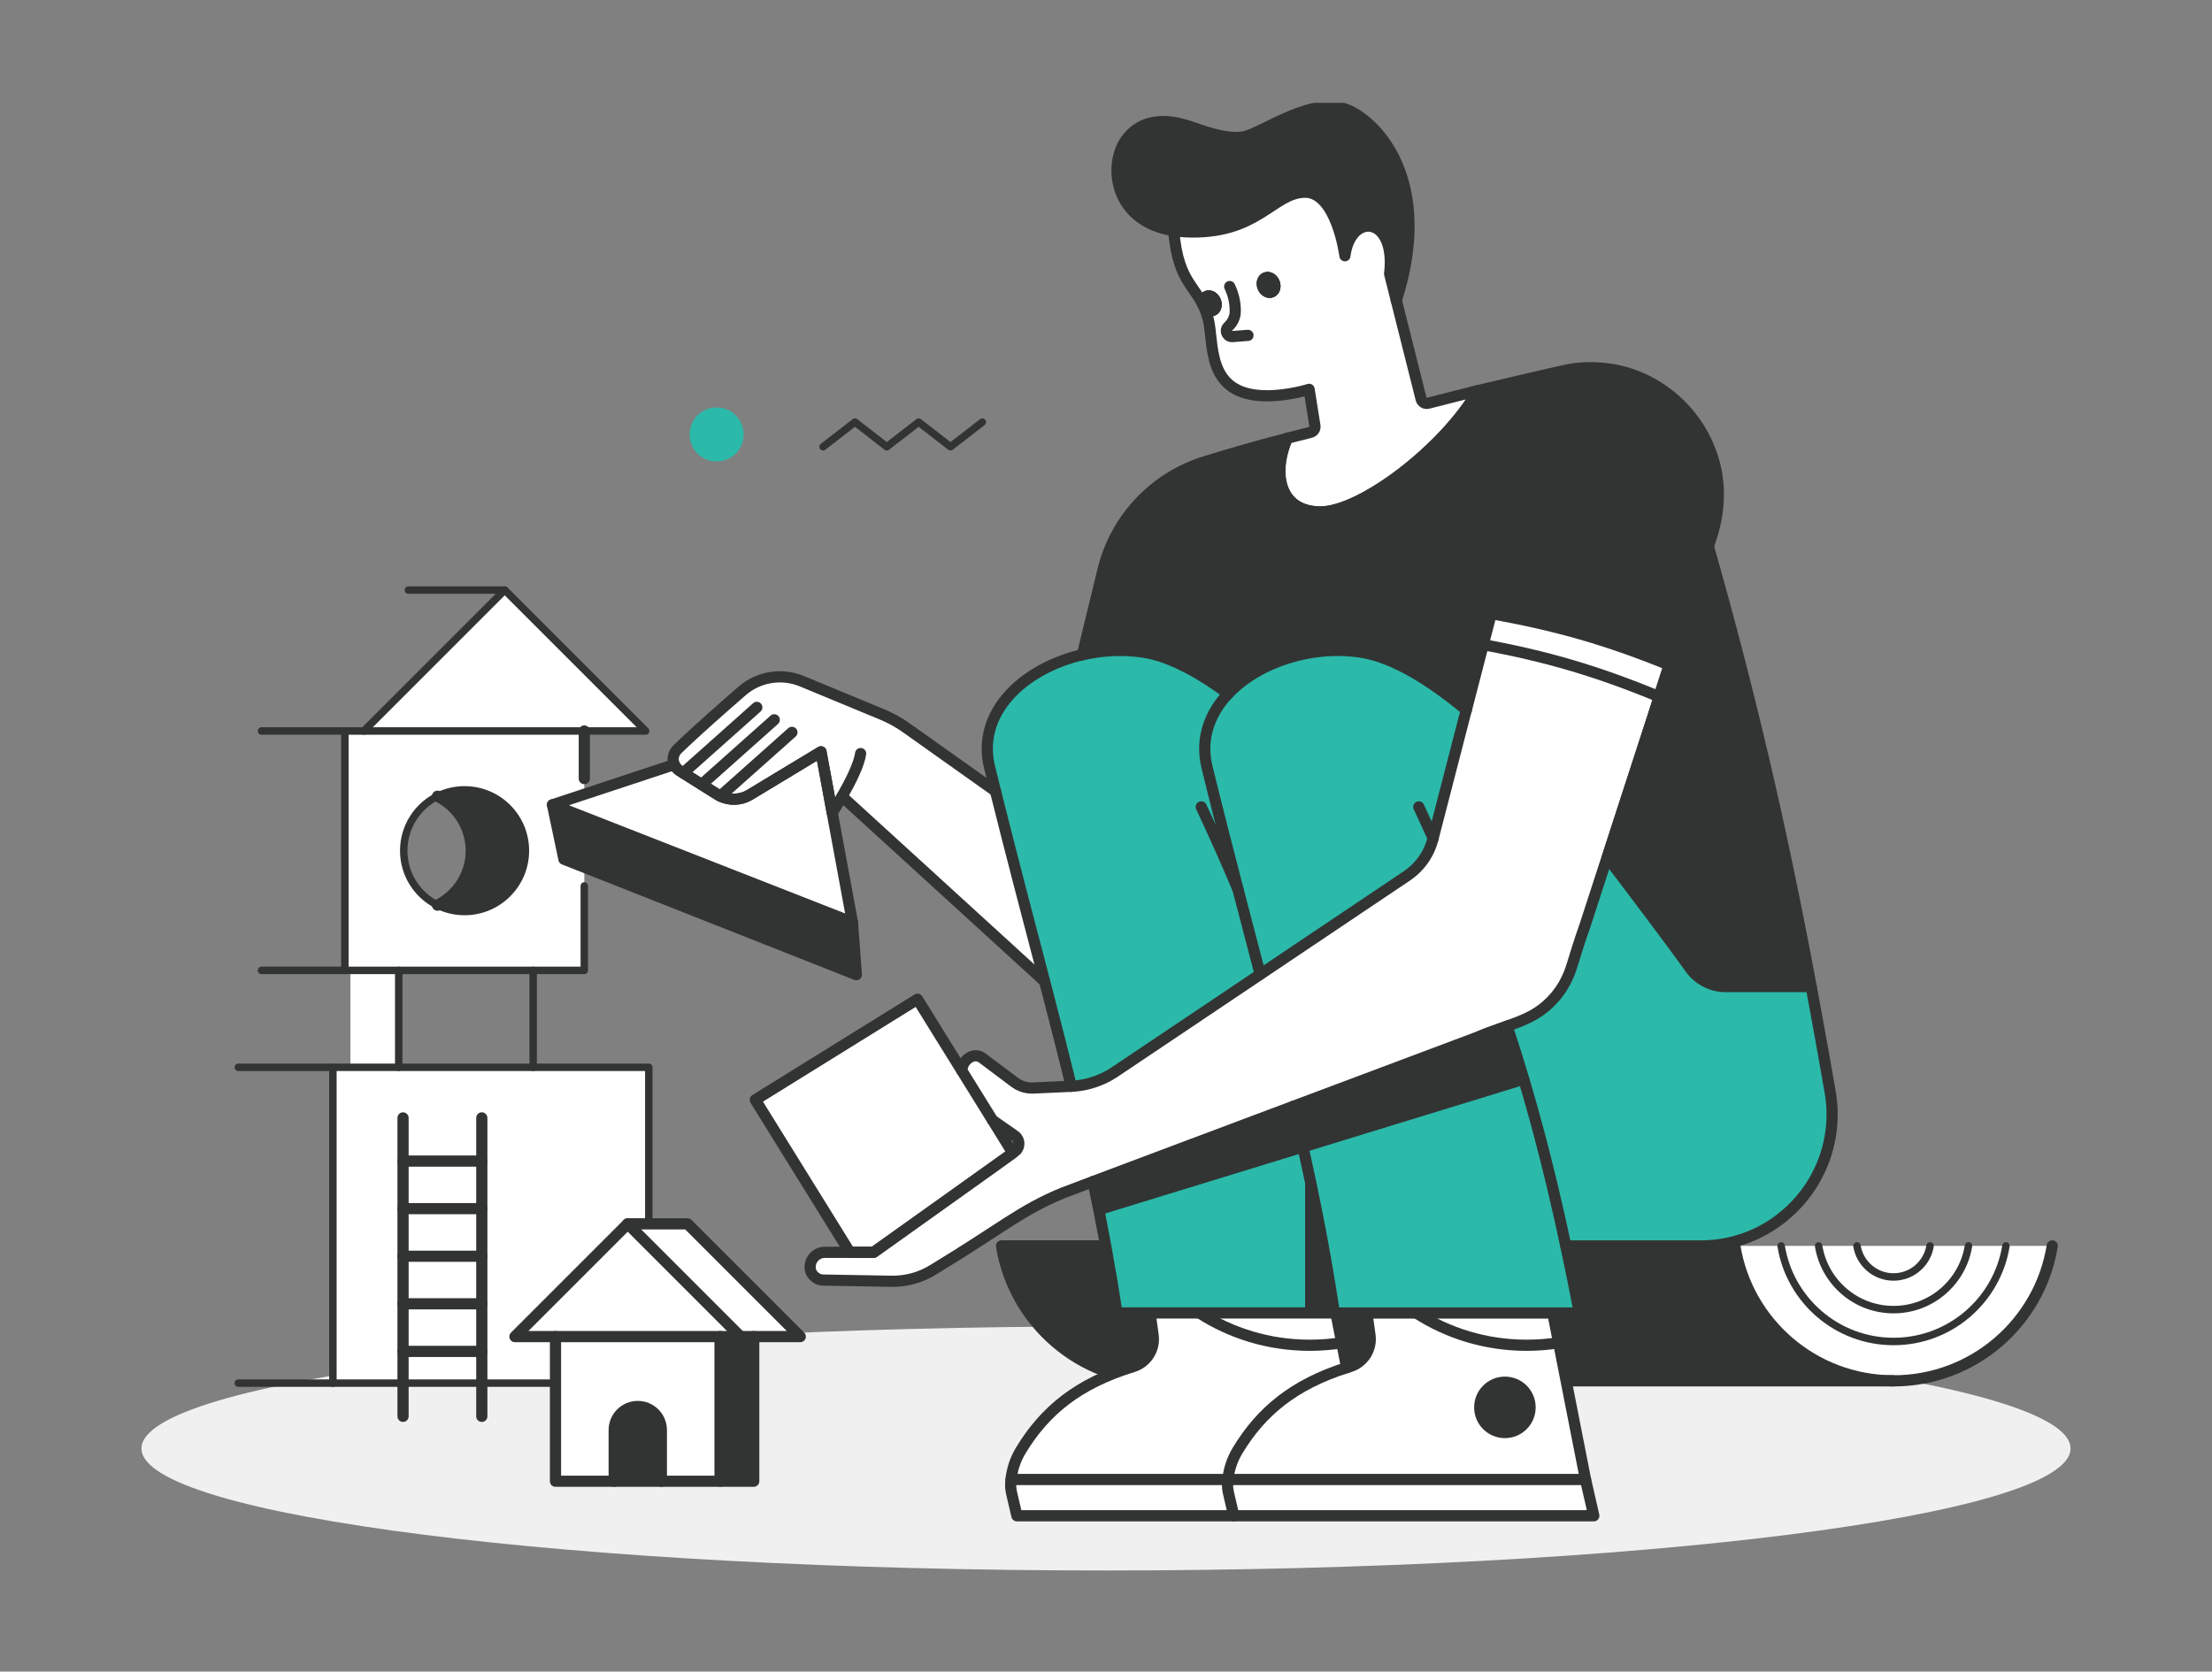 <svg width="516" height="390" viewBox="0 0 516 390" fill="none" xmlns="http://www.w3.org/2000/svg">
<rect x="0" y="0" width="516" height="390" fill="#808080" stroke="none"/>
<g clip-path="url(#clip0_970_11240)">
<path d="M344.691 91.143C340.479 92.222 336.647 93.192 333.133 94.08C332.421 94.257 331.695 93.823 331.512 93.11L325.72 70.083L324.16 63.876C325.781 50.263 315.016 49.497 313.734 59.671C313.734 59.671 311.808 44.654 304.3 44.844C296.791 45.034 293.325 54.855 276.571 54.082C276.347 54.069 276.124 54.055 275.9 54.041C275.839 54.041 275.784 54.035 275.723 54.028C275.601 54.021 275.472 54.007 275.35 53.994C275.242 53.994 275.133 53.98 275.025 53.967C274.645 53.926 274.272 53.879 273.912 53.824L273.797 53.811C274.869 66.874 279.624 66.556 281.767 74.139C283.361 79.762 280.912 92.344 295.563 92.344C300.63 92.344 305.378 90.838 305.378 90.838L306.735 99.357C306.843 100.042 306.409 100.694 305.737 100.863C303.838 101.338 302.027 101.799 300.257 102.26C299.897 103.061 299.592 103.882 299.341 104.702C299.172 104.743 299.05 104.777 298.982 104.797C299.05 104.784 299.165 104.75 299.341 104.702C297.137 111.892 299.165 119.435 308.044 119.435C317.506 119.435 336.81 104.852 344.786 91.116C344.752 91.123 344.712 91.13 344.678 91.143H344.691Z" fill="white"/>
<path d="M258 366.411C382.264 366.411 483 353.666 483 337.943C483 322.221 382.264 309.476 258 309.476C133.736 309.476 33 322.221 33 337.943C33 353.666 133.736 366.411 258 366.411Z" fill="#F0F0F0"/>
<path d="M151.347 249.014V322.702H77.658V249.014H81.742H93.014H124.372H151.347Z" fill="white"/>
<path d="M150.628 170.55H136.303H84.862L117.745 137.667L150.628 170.55Z" fill="white"/>
<path d="M136.303 170.55V226.406H80.446V170.55H136.303ZM122.561 198.481C122.561 190.647 116.212 184.292 108.371 184.292C106.105 184.292 103.955 184.821 102.056 185.77C97.39 188.097 94.181 192.913 94.181 198.481C94.181 204.05 97.39 208.866 102.056 211.186C103.955 212.135 106.105 212.664 108.371 212.664C116.205 212.664 122.561 206.309 122.561 198.475V198.481Z" fill="white"/>
<path d="M108.371 184.292C116.205 184.292 122.561 190.641 122.561 198.482C122.561 206.323 116.212 212.671 108.371 212.671C106.106 212.671 103.955 212.142 102.056 211.193C106.723 208.866 109.931 204.05 109.931 198.488C109.931 192.927 106.723 188.104 102.056 185.777C103.955 184.835 106.106 184.299 108.371 184.299V184.292Z" fill="#323433"/>
<path d="M93.014 226.4V249.014H81.742V226.4H83.715H93.014Z" fill="white"/>
<path d="M136.302 170.55V181.66" stroke="#323433" stroke-width="2.61" stroke-linecap="round" stroke-linejoin="round"/>
<path d="M136.303 206.696V226.4H60.993" stroke="#323433" stroke-width="1.74" stroke-linecap="round" stroke-linejoin="round"/>
<path d="M80.446 170.55V226.4" stroke="#323433" stroke-width="1.74" stroke-linecap="round" stroke-linejoin="round"/>
<path d="M55.587 249.014H77.658H81.742H93.015H124.372H151.347V322.702H77.658H55.587" stroke="#323433" stroke-width="1.74" stroke-linecap="round" stroke-linejoin="round"/>
<path d="M77.658 249.014V322.702" stroke="#323433" stroke-width="1.74" stroke-linecap="round" stroke-linejoin="round"/>
<path d="M102.056 211.186C106.723 208.859 109.931 204.043 109.931 198.482C109.931 192.92 106.723 188.097 102.056 185.771" stroke="#323433" stroke-width="2.61" stroke-linecap="round" stroke-linejoin="round"/>
<path d="M102.056 211.186C103.955 212.135 106.105 212.665 108.371 212.665C116.205 212.665 122.561 206.309 122.561 198.475C122.561 190.641 116.212 184.285 108.371 184.285C106.105 184.285 103.955 184.814 102.056 185.764C97.389 188.09 94.181 192.906 94.181 198.475C94.181 204.044 97.389 208.859 102.056 211.179V211.186Z" stroke="#323433" stroke-width="1.74" stroke-linecap="round" stroke-linejoin="round"/>
<path d="M136.303 170.55H150.628L117.745 137.667L84.862 170.55H136.303Z" stroke="#323433" stroke-width="1.74" stroke-linecap="round" stroke-linejoin="round"/>
<path d="M60.993 170.55H67.816H80.446H84.862" stroke="#323433" stroke-width="1.74" stroke-linecap="round" stroke-linejoin="round"/>
<path d="M117.745 137.667H95.266" stroke="#323433" stroke-width="1.74" stroke-linecap="round" stroke-linejoin="round"/>
<path d="M124.372 226.4V249.014" stroke="#323433" stroke-width="1.74" stroke-linecap="round" stroke-linejoin="round"/>
<path d="M93.015 226.4V249.014" stroke="#323433" stroke-width="1.74" stroke-linecap="round" stroke-linejoin="round"/>
<path d="M160.375 285.532L186.685 311.843H175.826H172.74L146.429 285.532H160.375Z" fill="white"/>
<path d="M175.826 311.843V345.588H167.965V311.843H172.74H175.826Z" fill="#323433"/>
<path d="M172.74 311.843H167.965H129.581H120.119L146.429 285.532L172.74 311.843Z" fill="white"/>
<path d="M167.965 311.843V345.588H154.277V333.65C154.277 330.611 151.815 328.149 148.776 328.149C145.737 328.149 143.275 330.611 143.275 333.65V345.588H129.587V311.843H167.971H167.965Z" fill="white"/>
<path d="M154.277 333.65V345.588H143.269V333.65C143.269 330.611 145.731 328.149 148.769 328.149C151.808 328.149 154.27 330.611 154.27 333.65H154.277Z" fill="#323433"/>
<path d="M129.581 311.843H120.119L146.429 285.532L172.74 311.843H167.965H129.581Z" stroke="#323433" stroke-width="2.61" stroke-linecap="round" stroke-linejoin="round"/>
<path d="M146.429 285.532H160.375L186.685 311.843H175.826H172.74" stroke="#323433" stroke-width="2.61" stroke-linecap="round" stroke-linejoin="round"/>
<path d="M175.826 311.843V345.588H167.965H154.277H143.269H129.581V311.843" stroke="#323433" stroke-width="2.61" stroke-linecap="round" stroke-linejoin="round"/>
<path d="M167.965 311.843V345.588" stroke="#323433" stroke-width="2.61" stroke-linecap="round" stroke-linejoin="round"/>
<path d="M154.277 345.588V333.65C154.277 330.611 151.815 328.149 148.776 328.149C145.737 328.149 143.275 330.611 143.275 333.65V345.588" stroke="#323433" stroke-width="2.61" stroke-linecap="round" stroke-linejoin="round"/>
<path d="M94.018 260.816V330.448" stroke="#323433" stroke-width="2.61" stroke-linecap="round" stroke-linejoin="round"/>
<path d="M112.393 260.816V330.448" stroke="#323433" stroke-width="2.61" stroke-linecap="round" stroke-linejoin="round"/>
<path d="M94.018 270.895H112.393" stroke="#323433" stroke-width="2.61" stroke-linecap="round" stroke-linejoin="round"/>
<path d="M94.018 281.992H112.393" stroke="#323433" stroke-width="2.61" stroke-linecap="round" stroke-linejoin="round"/>
<path d="M94.018 293.095H112.393" stroke="#323433" stroke-width="2.61" stroke-linecap="round" stroke-linejoin="round"/>
<path d="M94.018 304.192H112.393" stroke="#323433" stroke-width="2.61" stroke-linecap="round" stroke-linejoin="round"/>
<path d="M94.018 315.296H112.393" stroke="#323433" stroke-width="2.61" stroke-linecap="round" stroke-linejoin="round"/>
<path d="M478.734 290.674C475.851 308.526 460.373 322.16 441.713 322.16C423.054 322.16 407.568 308.526 404.692 290.674H478.741H478.734Z" fill="white"/>
<path d="M467.935 290.681C465.894 303.324 454.933 312.983 441.713 312.983C428.493 312.983 417.525 303.324 415.49 290.681" stroke="#323433" stroke-width="1.74" stroke-linecap="round" stroke-linejoin="round"/>
<path d="M459.192 290.681C457.836 299.112 450.524 305.549 441.713 305.549C432.902 305.549 425.59 299.112 424.234 290.681" stroke="#323433" stroke-width="1.74" stroke-linecap="round" stroke-linejoin="round"/>
<path d="M450.232 290.681C449.568 294.791 446.007 297.931 441.706 297.931C437.406 297.931 433.845 294.791 433.18 290.681" stroke="#323433" stroke-width="1.74" stroke-linecap="round" stroke-linejoin="round"/>
<path d="M441.706 322.167H270.65C251.991 322.167 236.512 308.54 233.629 290.694V290.681H404.686C407.568 308.533 423.047 322.167 441.706 322.167Z" fill="#323433"/>
<path d="M478.734 290.681C475.851 308.533 460.373 322.167 441.713 322.167C423.054 322.167 407.568 308.533 404.692 290.681" stroke="#323433" stroke-width="2.61" stroke-linecap="round" stroke-linejoin="round"/>
<path d="M441.706 322.167H270.65C251.991 322.167 236.512 308.54 233.629 290.694V290.681H404.686" stroke="#323433" stroke-width="2.61" stroke-linecap="round" stroke-linejoin="round"/>
<path d="M395.759 135.869L382.458 209.836C381.583 208.697 380.674 207.523 379.738 206.323C379.426 205.922 379.114 205.522 378.795 205.122C378.789 205.108 378.775 205.095 378.768 205.088C377.507 203.487 376.204 201.853 374.854 200.198C375.078 199.506 375.302 198.821 375.519 198.149L376.164 196.162L376.855 194.025L376.998 193.584L377.432 192.248L377.791 191.136C377.859 190.919 377.934 190.708 378.002 190.498L378.144 190.057L378.388 189.304L378.578 188.714L378.958 187.554L379.691 185.296L379.806 184.943L380.05 184.204L380.165 183.858L380.403 183.125L380.477 182.888L380.708 182.176L380.762 181.999L381.407 180.019L382.044 178.052L382.648 176.186L382.946 175.257L383.062 174.911L383.36 173.982L383.455 173.684L383.794 172.639L384.066 171.805L384.201 171.391L384.418 170.719L384.839 169.424L384.954 169.058L385.354 167.837L385.558 167.199V167.186L385.571 167.158L385.585 167.118L385.605 167.05L385.626 166.989L385.653 166.908L385.68 166.819L385.727 166.677L385.748 166.616V166.602V166.575L385.761 166.562V166.548L385.775 166.501V166.487V166.473V166.46V166.446L385.795 166.385V166.365L385.809 166.331L385.822 166.29V166.263L385.856 166.182V166.148C385.856 166.148 385.883 166.08 385.904 166.033L385.917 165.999L385.938 165.931L386.019 165.687L386.046 165.612L386.1 165.449L386.128 165.361V165.341L386.141 165.327V165.3L386.155 165.286C386.155 165.286 386.168 165.239 386.182 165.212V165.198L386.195 165.178V165.151L386.209 165.13V165.103L386.229 165.063L386.243 165.035L386.256 165.002L386.284 164.907V164.886L386.311 164.812L386.324 164.771L386.358 164.662V164.642L386.372 164.622L386.44 164.391L386.46 164.337L386.473 164.283L386.501 164.201L386.514 164.167L386.528 164.127V164.099H386.541V164.079L386.555 164.025V163.998H386.568V163.964H386.582L386.596 163.923V163.909V163.869L386.609 163.855V163.828H386.623V163.801L386.636 163.787V163.76L386.657 163.72V163.706C386.657 163.706 386.657 163.692 386.663 163.692V163.679H386.67V163.665L386.684 163.631V163.618V163.604V163.591V163.577V163.564V163.55V163.536V163.523V163.509V163.496V163.482V163.469V163.455V163.441V163.428V163.414V163.401V163.387V163.374V163.353H386.691V163.34V163.306L386.704 163.292V163.279V163.265V163.252L386.731 163.163L386.752 163.102L386.779 163.028L386.806 162.94L386.819 162.899V162.885V162.872L386.84 162.804L386.894 162.628L386.914 162.573L386.948 162.472L387.003 162.302V162.288L387.104 161.983L387.165 161.8V161.766H387.172V161.753C387.172 161.753 387.186 161.719 387.192 161.698L387.233 161.569L387.26 161.495L387.376 161.142L387.443 160.932L387.599 160.45L387.81 159.819V159.799L387.823 159.752L387.891 159.541L387.918 159.453C387.952 159.338 387.993 159.229 388.027 159.114C388.027 159.114 388.027 159.107 388.027 159.1L388.04 159.053L388.061 158.999L388.074 158.958L388.088 158.917C388.088 158.917 388.095 158.89 388.101 158.883L388.203 158.571L388.23 158.497L388.257 158.422L388.366 158.09L388.393 157.995L388.488 157.696L388.624 157.276L388.841 156.604L388.895 156.428L389.159 155.614L389.288 155.227L389.302 155.187L389.465 154.685L389.648 154.129L389.736 153.864L389.75 153.823L389.79 153.708L389.824 153.606V153.586L390.136 152.643L390.211 152.419L390.306 152.128V152.114L390.319 152.067V152.046L390.333 152.012L390.346 151.965L390.496 151.504L390.516 151.449V151.416L390.536 151.382L390.611 151.144L390.692 150.9V150.873L391.106 149.618L391.364 148.818L391.764 147.576L392.469 145.399L394.694 138.562L395.576 135.856L395.759 135.869Z" fill="white"/>
<path d="M403.227 144.511C403.438 145.284 403.641 146.064 403.845 146.837C403.566 145.799 403.288 144.755 403.01 143.71C403.078 143.982 403.153 144.246 403.227 144.517V144.511Z" fill="white"/>
<path d="M418.74 210.86C419.146 212.861 419.547 214.869 419.94 216.89C419.54 214.869 419.14 212.861 418.74 210.86Z" fill="white"/>
<path d="M422.497 230.185C422.395 229.622 422.287 229.065 422.185 228.502C422.294 229.059 422.402 229.622 422.504 230.185H422.497Z" fill="white"/>
<path d="M427.266 262.688C427.259 262.83 427.245 262.98 427.225 263.122C427.198 263.38 427.171 263.631 427.137 263.882C427.069 264.384 426.994 264.886 426.906 265.381C426.642 266.859 426.275 268.304 425.807 269.701C425.733 269.939 425.651 270.169 425.563 270.4C425.394 270.882 425.204 271.356 425.007 271.824C424.912 272.055 424.81 272.279 424.708 272.51C424.62 272.713 424.525 272.916 424.424 273.12C424.227 273.534 424.023 273.941 423.806 274.348C423.752 274.449 423.698 274.558 423.637 274.66C423.433 275.039 423.216 275.413 422.992 275.786C422.884 275.962 422.775 276.145 422.667 276.315C422.606 276.416 422.545 276.511 422.484 276.613C422.389 276.756 422.301 276.898 422.206 277.04C422.09 277.203 421.982 277.366 421.866 277.529C421.731 277.719 421.595 277.915 421.46 278.099C421.365 278.227 421.276 278.35 421.181 278.472C420.958 278.77 420.727 279.069 420.483 279.36C420.388 279.482 420.286 279.598 420.191 279.72C420.164 279.747 420.144 279.781 420.116 279.808C420.008 279.937 419.899 280.059 419.791 280.181C419.214 280.852 418.597 281.49 417.96 282.107C417.871 282.195 417.776 282.284 417.688 282.365C417.512 282.535 417.329 282.697 417.146 282.86C416.868 283.111 416.583 283.362 416.298 283.593C416.128 283.735 415.959 283.878 415.782 284.02C415.62 284.149 415.457 284.278 415.287 284.407C415.192 284.481 415.09 284.556 414.995 284.63C414.521 284.99 414.032 285.329 413.537 285.655C413.402 285.743 413.259 285.838 413.123 285.926C413.083 285.953 413.035 285.98 412.995 286.007C412.879 286.082 412.764 286.15 412.655 286.224C412.303 286.441 411.943 286.652 411.577 286.855C411.448 286.923 411.319 286.998 411.19 287.065C411.163 287.079 411.136 287.099 411.102 287.113C410.953 287.194 410.797 287.276 410.648 287.35C410.315 287.52 409.976 287.689 409.637 287.845C409.467 287.927 409.298 288.001 409.122 288.076C408.952 288.151 408.776 288.225 408.606 288.3C408.26 288.442 407.907 288.585 407.555 288.72C407.378 288.788 407.195 288.849 407.019 288.917C406.843 288.985 406.659 289.046 406.483 289.1C405.968 289.277 405.438 289.433 404.916 289.582C404.855 289.602 404.787 289.623 404.726 289.636C404.584 289.677 404.435 289.718 404.292 289.751C403.919 289.846 403.546 289.935 403.166 290.016C402.976 290.057 402.786 290.097 402.596 290.131C402.407 290.165 402.217 290.206 402.027 290.233C401.674 290.294 401.321 290.348 400.969 290.403C400.928 290.409 400.887 290.416 400.846 290.416C400.663 290.443 400.473 290.464 400.29 290.484C400.094 290.504 399.897 290.525 399.7 290.545C399.307 290.586 398.913 290.613 398.513 290.633C398.35 290.647 398.188 290.647 398.032 290.66C397.95 290.66 397.869 290.667 397.787 290.667C397.631 290.667 397.475 290.681 397.319 290.681C397.116 290.681 396.919 290.681 396.716 290.681H365.298C362.429 277.264 359.349 264.913 355.849 253.043C354.493 248.437 353.082 243.906 351.59 239.409L354.798 238.202C357.932 237.022 360.665 235.082 362.788 232.599C362.958 232.403 363.12 232.199 363.283 231.989C363.412 231.826 363.541 231.663 363.656 231.494C363.751 231.372 363.839 231.25 363.928 231.121C364.056 230.944 364.179 230.761 364.294 230.585C364.633 230.069 364.945 229.533 365.237 228.984C365.406 228.659 365.569 228.326 365.725 227.994C365.874 227.661 366.023 227.316 366.152 226.976C366.22 226.807 366.281 226.63 366.349 226.454C366.41 226.278 366.471 226.101 366.532 225.925L369.815 215.812L371.809 209.68L374.889 200.198C376.232 201.86 377.541 203.494 378.802 205.095C378.809 205.109 378.823 205.122 378.829 205.129C379.148 205.529 379.46 205.929 379.772 206.329C380.708 207.523 381.617 208.697 382.492 209.843C382.811 210.257 383.123 210.67 383.435 211.077C383.747 211.484 384.052 211.885 384.351 212.285C384.391 212.339 384.432 212.387 384.466 212.441C384.683 212.732 384.907 213.017 385.117 213.302C385.334 213.587 385.544 213.872 385.755 214.15C385.965 214.435 386.175 214.706 386.379 214.984C386.854 215.622 387.315 216.239 387.762 216.843C387.993 217.155 388.224 217.474 388.447 217.779C388.915 218.423 389.377 219.047 389.818 219.644C389.994 219.888 390.164 220.126 390.333 220.356C390.76 220.94 391.167 221.509 391.561 222.052C391.798 222.378 392.022 222.696 392.246 223.008C392.619 223.537 392.978 224.039 393.318 224.514C393.507 224.786 393.697 225.05 393.874 225.301C393.914 225.355 393.955 225.41 393.989 225.464C394.07 225.579 394.152 225.701 394.233 225.81C394.593 226.325 394.993 226.793 395.434 227.227C395.508 227.295 395.583 227.37 395.658 227.444C397.536 229.181 400.019 230.178 402.63 230.178H422.518C422.891 232.165 423.264 234.166 423.63 236.187C424.186 239.213 424.742 242.265 425.292 245.351C425.475 246.382 425.658 247.413 425.841 248.451C426.024 249.489 426.207 250.533 426.391 251.578C426.574 252.622 426.757 253.674 426.94 254.725C427.055 255.396 427.15 256.068 427.218 256.733C427.266 257.18 427.306 257.621 427.333 258.062C427.435 259.629 427.415 261.169 427.279 262.688H427.266Z" fill="#2BB9AA"/>
<path d="M386.894 163.157C386.867 163.245 386.84 163.326 386.813 163.401C386.813 163.387 386.826 163.367 386.826 163.353C386.365 164.785 386.358 164.791 386.826 163.347C386.847 163.286 386.867 163.225 386.887 163.157H386.894Z" fill="#323433"/>
<path d="M386.969 162.933L386.86 163.272C386.908 163.136 386.962 162.96 387.03 162.736L386.969 162.933Z" fill="#323433"/>
<path d="M385.911 166.182C385.89 166.249 385.87 166.311 385.85 166.378C385.7 166.826 385.741 166.717 385.911 166.182Z" fill="#323433"/>
<path d="M386.758 163.57L386.772 163.523V163.543L386.758 163.57Z" fill="#323433"/>
<path d="M390.496 152.08L390.482 152.121C390.482 152.121 390.489 152.094 390.496 152.08Z" fill="#323433"/>
<path d="M386.772 163.523C386.799 163.441 386.826 163.36 386.853 163.265L386.772 163.523Z" fill="#323433"/>
<path d="M386.745 163.625L386.731 163.659L386.813 163.401C386.799 163.442 386.786 163.482 386.772 163.523L386.738 163.625H386.745Z" fill="#323433"/>
<path d="M389.485 155.194L389.471 155.234L389.343 155.621L389.078 156.435L389.024 156.604V156.618L388.807 157.276L388.671 157.69L388.576 157.995L388.549 158.09L388.441 158.422L388.413 158.497L388.386 158.571L388.284 158.883L388.271 158.917L388.257 158.958L388.244 158.999L388.223 159.053L388.21 159.101L388.095 159.453L388.067 159.541L388 159.752L387.986 159.792V159.82L387.769 160.45L387.613 160.932L387.545 161.142L387.43 161.495L387.403 161.569L387.362 161.698L387.342 161.766V161.8L387.274 161.983L387.172 162.288V162.302L387.111 162.472L387.077 162.573C377.52 158.626 369.143 155.784 360.36 153.525C359.525 153.308 358.684 153.105 357.836 152.894C355.72 152.386 353.577 151.904 351.372 151.45C350.056 151.178 348.713 150.907 347.35 150.649C346.896 150.561 346.441 150.48 345.98 150.391L347.852 143.161C362.951 145.84 374.888 149.225 389.478 155.18L389.485 155.194Z" fill="white"/>
<path d="M387.084 162.58L387.064 162.634L387.009 162.811L386.989 162.879V162.906L386.969 162.946L386.942 163.035L386.914 163.109L386.894 163.17L386.867 163.258V163.272V163.286V163.299V163.319L386.853 163.34V163.353V163.367V163.387H386.847V163.401V163.414V163.428V163.442V163.455V163.469L386.833 163.489V163.503V163.516V163.53V163.543V163.557V163.57V163.584V163.598V163.611V163.625V163.638L386.819 163.679V163.706L386.806 163.733L386.792 163.781V163.808L386.779 163.821V163.849H386.765V163.882L386.752 163.896V163.923H386.745V163.95H386.738L386.724 163.991V164.025H386.711V164.059L386.684 164.106V164.12H386.677V164.154L386.657 164.194L386.643 164.228L386.616 164.31L386.602 164.35L386.582 164.418L386.514 164.642V164.669L386.501 164.69L386.467 164.798L386.453 164.839L386.426 164.913V164.927L386.399 165.022L386.385 165.056L386.372 165.083L386.358 165.124V165.151L386.345 165.171V165.185H386.338V165.219L386.297 165.307V165.32L386.284 165.348V165.361L386.27 165.381L386.243 165.47L386.189 165.632L386.162 165.707L386.08 165.951L386.06 166.019L386.046 166.053L386.006 166.168V166.202L385.972 166.284V166.304H385.958L385.944 166.345L385.931 166.385V166.406L385.904 166.467V166.48V166.494V166.528H385.897L385.883 166.575V166.589L385.87 166.602V166.623H385.863V166.636L385.843 166.704L385.795 166.847L385.768 166.935L385.741 167.016L385.721 167.077L385.7 167.145L385.687 167.186V167.213L385.673 167.226L385.47 167.864L385.069 169.085L384.954 169.451L384.534 170.747L384.317 171.418L384.181 171.832L383.91 172.666L383.57 173.711L383.476 174.009L383.353 174.396L383.177 174.938L383.062 175.284L382.763 176.214L382.16 178.079L381.522 180.046L380.878 182.027L380.823 182.203L380.593 182.915L380.518 183.152L380.281 183.885L380.165 184.231L379.921 184.97L379.806 185.323L379.073 187.582L378.694 188.742L378.504 189.332L378.26 190.085L378.117 190.525L377.724 191.746L377.547 192.282L377.113 193.618L376.971 194.059L376.279 196.196L375.635 198.183L374.97 200.225L371.89 209.707L369.896 215.839L366.607 225.952C366.552 226.128 366.491 226.305 366.43 226.481C366.369 226.651 366.301 226.827 366.234 227.003C366.098 227.349 365.955 227.689 365.806 228.021C365.65 228.353 365.494 228.686 365.318 229.011C365.23 229.167 365.148 229.33 365.06 229.493C365.06 229.493 365.06 229.5 365.053 229.506C364.999 229.608 364.938 229.71 364.877 229.812C364.85 229.866 364.816 229.913 364.789 229.968C364.775 230.001 364.755 230.029 364.735 230.062L364.538 230.381C364.511 230.422 364.49 230.456 364.463 230.497C364.409 230.585 364.348 230.673 364.294 230.761C364.267 230.802 364.239 230.849 364.205 230.89C364.144 230.978 364.083 231.066 364.022 231.155C363.934 231.283 363.846 231.406 363.751 231.528C363.69 231.616 363.629 231.697 363.568 231.779C363.527 231.833 363.487 231.887 363.439 231.941C363.419 231.968 363.398 231.996 363.378 232.023C363.331 232.084 363.276 232.152 363.229 232.213C363.113 232.355 362.998 232.491 362.883 232.626C362.768 232.769 362.645 232.898 362.523 233.033C362.449 233.122 362.367 233.21 362.279 233.291C362.211 233.366 362.144 233.44 362.076 233.508L362.028 233.556C361.899 233.685 361.77 233.813 361.642 233.942C361.621 233.963 361.608 233.976 361.587 233.997C361.472 234.112 361.357 234.22 361.235 234.329C361.201 234.363 361.167 234.397 361.133 234.424C361.011 234.539 360.882 234.654 360.753 234.763L360.706 234.804C360.59 234.905 360.475 235 360.36 235.089C360.007 235.373 359.647 235.652 359.274 235.916C358.949 236.147 358.61 236.371 358.264 236.581C358.121 236.669 357.979 236.75 357.836 236.839C357.762 236.879 357.68 236.927 357.599 236.974C357.457 237.056 357.314 237.13 357.172 237.205C357.009 237.293 356.846 237.374 356.683 237.456C356.643 237.483 356.595 237.496 356.554 237.517C356.426 237.578 356.303 237.639 356.175 237.7C356.127 237.727 356.08 237.747 356.032 237.768C355.869 237.842 355.707 237.91 355.537 237.985C355.327 238.073 355.117 238.154 354.906 238.236L351.698 239.443L344.434 242.17L340.615 243.601L338.906 244.245L301.885 258.143L255.11 275.704L249.779 277.705C249.243 277.902 248.714 278.112 248.185 278.329C247.9 278.444 247.622 278.56 247.344 278.675C247.188 278.743 247.032 278.811 246.869 278.879C246.632 278.98 246.401 279.082 246.164 279.191C245.859 279.326 245.553 279.462 245.241 279.604C244.916 279.754 244.597 279.903 244.272 280.059C243.614 280.378 242.956 280.71 242.304 281.049C242.006 281.205 241.714 281.361 241.423 281.517C241.111 281.687 240.799 281.863 240.487 282.033C239.992 282.311 239.496 282.596 239.008 282.887C238.52 283.179 238.038 283.477 237.557 283.789L217.968 296.202C215.024 298.067 211.599 299.03 208.112 298.969L192.125 298.691C190.816 298.664 189.473 297.613 189.209 296.338C188.964 295.157 189.351 294.018 190.124 293.238C190.165 293.197 190.199 293.163 190.24 293.122C190.321 293.048 190.402 292.98 190.49 292.912C190.531 292.878 190.579 292.844 190.626 292.817C190.674 292.783 190.721 292.756 190.769 292.729C190.843 292.688 190.911 292.648 190.986 292.607C191.06 292.566 191.135 292.532 191.209 292.498C191.311 292.458 191.42 292.417 191.528 292.383C191.603 292.356 191.684 292.336 191.766 292.315C191.772 292.315 191.779 292.315 191.793 292.315C191.956 292.275 192.125 292.254 192.295 292.241C192.383 292.227 192.478 292.227 192.566 292.227H203.948L236.437 269.071L236.851 268.772C236.973 268.684 237.082 268.589 237.177 268.487C237.231 268.433 237.278 268.372 237.326 268.318C237.414 268.209 237.489 268.087 237.55 267.965C237.563 267.951 237.57 267.931 237.577 267.911C237.604 267.856 237.631 267.795 237.651 267.734C237.679 267.673 237.699 267.612 237.719 267.551V267.524C237.767 267.388 237.794 267.246 237.807 267.11C237.814 267.036 237.821 266.968 237.821 266.893C237.821 266.839 237.821 266.785 237.821 266.73C237.821 266.697 237.821 266.663 237.807 266.629C237.807 266.588 237.794 266.541 237.787 266.493C237.78 266.452 237.774 266.405 237.76 266.364C237.753 266.33 237.746 266.29 237.733 266.256C237.719 266.208 237.706 266.154 237.685 266.106C237.672 266.066 237.651 266.018 237.638 265.978C237.529 265.727 237.373 265.489 237.17 265.286L237.068 265.184C236.994 265.116 236.919 265.055 236.838 265.001L231.689 261.413L224.527 249.868C224.561 248.43 225.449 247.074 226.907 246.531C227.443 246.335 228.02 246.335 228.549 246.504C228.678 246.545 228.8 246.599 228.915 246.66C229.037 246.721 229.153 246.789 229.261 246.877L236.858 252.575C237.15 252.792 237.455 252.988 237.774 253.151C238.011 253.273 238.255 253.382 238.506 253.477C239.347 253.796 240.256 253.945 241.172 253.904L250.05 253.504C252.465 253.395 254.826 252.846 257.023 251.896C257.172 251.835 257.322 251.768 257.471 251.7C257.729 251.578 257.986 251.456 258.244 251.32C258.4 251.239 258.563 251.157 258.719 251.069C258.76 251.042 258.807 251.021 258.848 250.994C259.004 250.906 259.153 250.825 259.302 250.73C259.343 250.703 259.39 250.676 259.438 250.648C259.607 250.547 259.784 250.438 259.953 250.33C260.048 250.275 260.143 250.208 260.238 250.146L283.937 234.234L294.139 227.383L328.297 204.451C328.392 204.39 328.487 204.322 328.582 204.254C329.138 203.86 329.667 203.433 330.162 202.972C330.325 202.816 330.488 202.66 330.644 202.504C332.001 201.113 333.079 199.472 333.812 197.661C334.056 197.064 334.253 196.447 334.415 195.816L334.476 195.592L342.202 165.714L346.15 150.459C346.611 150.547 347.065 150.629 347.52 150.717C348.883 150.975 350.226 151.239 351.542 151.517C353.74 151.972 355.89 152.453 358.006 152.962C358.854 153.166 359.695 153.376 360.529 153.593C369.32 155.845 377.697 158.694 387.247 162.641L387.084 162.58Z" fill="white"/>
<path d="M369.862 345.181L371.795 353.646H287.81L286.779 349.244C286.359 347.453 286.25 346.985 286.434 345.181H369.856H369.862Z" fill="white"/>
<path d="M363.873 314.746L363.581 313.281C361.146 313.668 358.657 313.864 356.114 313.864C346.638 313.864 337.807 311.097 330.386 306.335H318.862L319.581 311.524C320.036 314.787 318.042 317.893 314.888 318.863C314.637 318.938 314.386 319.019 314.135 319.101C301.797 323.035 294.2 329.309 288.692 338.439C287.444 340.514 286.678 342.82 286.434 345.187H369.856L363.866 314.746H363.873ZM351.047 334.226C347.805 334.226 345.173 331.601 345.173 328.353C345.173 325.104 347.805 322.479 351.047 322.479C354.289 322.479 356.921 325.11 356.921 328.353C356.921 331.595 354.289 334.226 351.047 334.226Z" fill="white"/>
<path d="M368.431 306.329H311.279C308.722 289.351 305.487 273.785 301.749 258.096L351.562 239.396C356.894 255.485 361.289 272.048 365.264 290.674C366.349 295.727 367.4 300.936 368.424 306.329H368.431Z" fill="#2BB9AA"/>
<path d="M362.218 306.329L363.588 313.274C361.153 313.661 358.664 313.858 356.12 313.858C346.645 313.858 337.813 311.097 330.393 306.329H362.225H362.218Z" fill="white"/>
<path d="M351.047 322.479C354.296 322.479 356.921 325.103 356.921 328.352C356.921 331.601 354.289 334.226 351.047 334.226C347.805 334.226 345.173 331.601 345.173 328.352C345.173 325.103 347.798 322.479 351.047 322.479Z" fill="#323433"/>
<path d="M342.039 165.659L334.314 195.538L334.259 195.762C334.097 196.392 333.893 197.01 333.649 197.606C332.923 199.418 331.845 201.059 330.481 202.449C330.325 202.605 330.163 202.768 330 202.917C329.505 203.379 328.976 203.806 328.419 204.199C328.324 204.26 328.229 204.328 328.135 204.389L293.976 227.329C292.301 220.912 290.571 214.333 288.794 207.496C286.461 198.515 284.046 189.101 281.577 179.028C281.177 177.407 281.007 175.827 281.048 174.294C281.048 174.213 281.048 174.138 281.055 174.057C281.055 173.962 281.055 173.867 281.068 173.772C281.075 173.622 281.082 173.473 281.096 173.324C281.109 173.188 281.116 173.046 281.136 172.91C281.163 172.605 281.211 172.3 281.258 171.995C281.279 171.852 281.306 171.716 281.333 171.581C281.401 171.221 281.475 170.869 281.57 170.509C281.591 170.414 281.618 170.326 281.645 170.238C281.686 170.095 281.72 169.953 281.767 169.81C281.808 169.682 281.842 169.553 281.889 169.424C281.93 169.288 281.977 169.146 282.032 169.01C282.079 168.868 282.133 168.732 282.181 168.596C282.235 168.461 282.289 168.325 282.344 168.189C282.398 168.054 282.459 167.918 282.513 167.789C282.567 167.654 282.629 167.518 282.696 167.389C282.757 167.26 282.825 167.124 282.886 166.989C282.954 166.853 283.015 166.724 283.083 166.595C283.137 166.48 283.198 166.372 283.259 166.263C283.409 165.985 283.571 165.714 283.734 165.442C283.816 165.313 283.89 165.185 283.972 165.062C284.053 164.934 284.134 164.812 284.216 164.689C284.277 164.594 284.338 164.506 284.399 164.418C284.521 164.242 284.643 164.072 284.772 163.903C284.833 163.821 284.894 163.74 284.962 163.658C285.091 163.489 285.22 163.319 285.355 163.157C285.43 163.068 285.504 162.98 285.572 162.892H285.579C285.674 162.77 285.776 162.655 285.871 162.539C286.067 162.309 286.278 162.085 286.488 161.854C293.447 154.447 306.002 150.378 317.465 152.148C324.892 153.294 333.405 158.47 342.046 165.659H342.039Z" fill="#2BB9AA"/>
<path d="M297.225 65.925C296.838 65.023 295.95 64.527 295.238 64.833C294.525 65.138 294.254 66.115 294.641 67.017C295.027 67.919 295.916 68.414 296.628 68.109C297.347 67.803 297.612 66.827 297.225 65.925ZM283.51 70.232C283.123 69.33 282.242 68.835 281.523 69.14C280.811 69.438 280.539 70.422 280.926 71.324C281.312 72.226 282.201 72.721 282.913 72.416C283.625 72.111 283.897 71.134 283.51 70.232Z" fill="white"/>
<path d="M325.72 70.083L324.16 63.876C325.781 50.263 315.016 49.497 313.735 59.671C313.735 59.671 311.808 44.654 304.3 44.844C296.791 45.034 293.325 54.855 276.571 54.082C276.348 54.068 276.124 54.055 275.9 54.041C275.839 54.041 275.785 54.035 275.724 54.028C275.601 54.021 275.479 54.014 275.35 53.994C275.235 53.987 275.133 53.973 275.025 53.967C274.645 53.926 274.272 53.879 273.913 53.824C273.797 53.811 273.689 53.79 273.573 53.77C273.546 53.77 273.519 53.763 273.485 53.756C267.116 52.664 263.372 49.225 261.663 45.264C261.622 45.169 261.581 45.081 261.547 44.993C261.52 44.925 261.493 44.857 261.466 44.789C261.439 44.708 261.405 44.633 261.378 44.552C259.845 40.36 260.489 35.721 262.619 32.696C262.707 32.567 262.802 32.445 262.89 32.323C267.699 26.164 275.405 28.857 277.331 29.433C279.257 30.01 285.613 32.709 290.042 31.936C294.465 31.163 306.796 21.735 315.071 25.967C322.993 30.017 334.029 44.213 325.706 70.076L325.72 70.083Z" fill="#323433"/>
<path d="M319.588 311.524C320.042 314.787 318.048 317.893 314.894 318.863C314.643 318.938 314.392 319.019 314.141 319.101L312.995 313.288L311.625 306.342H318.862L319.581 311.531L319.588 311.524Z" fill="#323433"/>
<path d="M314.141 319.094C301.803 323.028 294.207 329.309 288.699 338.439C287.451 340.514 286.685 342.82 286.44 345.187H235.854C236.098 342.82 236.865 340.514 238.113 338.439C243.729 329.126 251.522 322.777 264.301 318.863C267.455 317.893 269.449 314.794 268.995 311.524L268.276 306.335H279.8C287.227 311.104 296.058 313.864 305.534 313.864C308.078 313.864 310.574 313.668 313.002 313.281L313.104 313.803L314.148 319.094H314.141Z" fill="white"/>
<path d="M311.625 306.329L312.995 313.274C310.56 313.661 308.071 313.858 305.527 313.858C296.052 313.858 287.22 311.097 279.8 306.329H311.632H311.625Z" fill="white"/>
<path d="M301.749 258.103L297.11 259.846L291.243 262.05L254.968 275.67C257.064 285.594 258.936 295.686 260.544 306.342H311.279C308.722 289.365 305.487 273.798 301.749 258.11V258.103Z" fill="#2BB9AA"/>
<path d="M293.983 227.329L283.782 234.18L260.082 250.085C259.987 250.146 259.892 250.214 259.797 250.268C259.628 250.377 259.458 250.485 259.282 250.587C259.241 250.614 259.194 250.641 259.146 250.669C258.997 250.757 258.841 250.845 258.692 250.933C258.651 250.96 258.604 250.981 258.563 251.008C258.407 251.096 258.251 251.177 258.088 251.259C257.83 251.394 257.573 251.516 257.315 251.639C257.166 251.706 257.017 251.774 256.867 251.835C254.67 252.785 252.309 253.334 249.895 253.443C247.941 245.419 245.859 237.32 243.675 228.943C240.087 215.188 236.234 200.7 232.212 184.556C231.757 182.732 231.296 180.887 230.842 179.015C227.688 166.161 238.852 155.926 252.458 152.752C257.084 151.673 261.995 151.409 266.723 152.141C267.089 152.196 267.455 152.263 267.828 152.338C267.842 152.338 267.856 152.338 267.862 152.345C268.052 152.385 268.249 152.426 268.439 152.474C268.981 152.602 269.531 152.745 270.08 152.908C270.216 152.948 270.352 152.989 270.487 153.037C270.935 153.179 271.389 153.328 271.844 153.491C271.986 153.545 272.129 153.593 272.271 153.647C272.617 153.776 272.963 153.918 273.309 154.061C273.465 154.129 273.621 154.19 273.777 154.257C274.021 154.359 274.265 154.461 274.503 154.576C274.672 154.651 274.835 154.726 275.005 154.807C275.147 154.868 275.289 154.936 275.432 155.01C275.568 155.071 275.696 155.139 275.832 155.2C275.852 155.214 275.873 155.221 275.893 155.227C276.124 155.343 276.348 155.458 276.578 155.573C276.761 155.668 276.951 155.763 277.141 155.865C277.189 155.885 277.236 155.913 277.284 155.94C277.48 156.041 277.67 156.15 277.867 156.252C278.077 156.367 278.287 156.482 278.498 156.598C278.722 156.72 278.939 156.849 279.169 156.984C279.325 157.072 279.481 157.167 279.637 157.262C279.759 157.33 279.888 157.405 280.01 157.486C280.214 157.608 280.424 157.737 280.628 157.859C280.655 157.873 280.675 157.886 280.702 157.9C280.899 158.022 281.096 158.144 281.285 158.266C282.995 159.345 284.724 160.538 286.461 161.834C286.251 162.058 286.047 162.288 285.844 162.519C285.742 162.634 285.647 162.75 285.552 162.858H285.545C285.47 162.953 285.396 163.041 285.328 163.129C285.192 163.292 285.064 163.462 284.935 163.631C284.867 163.713 284.806 163.794 284.745 163.876C284.616 164.045 284.494 164.215 284.372 164.391C284.311 164.479 284.243 164.574 284.189 164.662C284.1 164.784 284.019 164.907 283.944 165.035C283.863 165.164 283.782 165.286 283.707 165.415C283.537 165.687 283.381 165.958 283.232 166.236C283.171 166.344 283.11 166.46 283.056 166.568C282.988 166.697 282.92 166.826 282.859 166.955C282.791 167.091 282.73 167.226 282.669 167.355C282.608 167.491 282.547 167.62 282.486 167.755C282.425 167.891 282.371 168.027 282.316 168.156C282.262 168.291 282.208 168.427 282.154 168.562C282.099 168.705 282.052 168.841 282.004 168.976C281.957 169.112 281.91 169.254 281.862 169.39C281.821 169.519 281.781 169.648 281.74 169.777C281.699 169.919 281.659 170.061 281.618 170.204C281.591 170.292 281.57 170.387 281.543 170.475C281.455 170.828 281.374 171.187 281.306 171.547C281.279 171.689 281.258 171.825 281.231 171.961C281.184 172.266 281.143 172.571 281.109 172.876C281.096 173.012 281.082 173.148 281.068 173.29C281.055 173.439 281.048 173.589 281.041 173.738C281.041 173.833 281.028 173.921 281.028 174.023C281.028 174.104 281.021 174.179 281.021 174.26C280.987 175.786 281.157 177.373 281.55 178.994C284.019 189.067 286.434 198.482 288.767 207.462C290.544 214.299 292.28 220.885 293.949 227.295L293.983 227.329Z" fill="#2BB9AA"/>
<path d="M286.78 349.244L287.811 353.646H237.217L236.186 349.244C235.766 347.453 235.657 346.985 235.847 345.181H286.434C286.251 346.978 286.359 347.446 286.78 349.244Z" fill="white"/>
<path d="M196.425 185.825C195.632 187.215 194.832 188.524 194.14 189.637L191.515 175.406L174.822 185.493C172.733 186.707 170.183 186.788 168.033 185.743C167.802 185.628 167.571 185.506 167.354 185.364L163.664 183.044L159.378 180.344L158.516 179.802C157.946 179.442 157.54 178.94 157.295 178.384C156.793 177.224 157.004 175.8 158.001 174.83C162.647 170.326 168.867 164.9 173.113 161.203C176.952 157.859 182.358 156.991 187.065 158.938L205.799 166.697C207.76 167.511 209.632 168.542 211.361 169.77L232.218 184.57C236.234 200.706 240.093 215.201 243.681 228.95L196.439 185.825H196.425Z" fill="white"/>
<path d="M236.682 264.947C237.997 265.855 238.004 267.795 236.702 268.725L236.281 269.023L231.527 261.358L236.675 264.947H236.682Z" fill="white"/>
<path d="M231.533 261.358L236.281 269.023L203.798 292.18H198.25L176.186 256.604L214.02 233.135L224.364 249.807L231.533 261.358Z" fill="white"/>
<path d="M231.533 261.358L236.281 269.023L203.798 292.18H198.25L176.186 256.604L214.02 233.135L224.364 249.807L231.533 261.358Z" stroke="#323433" stroke-width="2.61" stroke-linecap="round" stroke-linejoin="round"/>
<path d="M198.854 215.188L199.763 227.404L131.554 200.462L128.875 187.771L198.854 215.188Z" fill="#323433"/>
<path d="M198.854 215.188L199.763 227.404L131.554 200.462L128.875 187.771L198.854 215.188Z" stroke="#323433" stroke-width="2.61" stroke-linecap="round" stroke-linejoin="round"/>
<path d="M194.14 189.637L198.854 215.188L128.882 187.772L157.295 178.377C157.54 178.94 157.946 179.442 158.516 179.795L159.378 180.338L163.664 183.037L167.354 185.357C167.578 185.499 167.802 185.621 168.033 185.737C170.183 186.781 172.726 186.707 174.822 185.486L191.515 175.4L194.14 189.63V189.637Z" fill="white"/>
<path d="M194.14 189.637L198.854 215.188L128.882 187.772L157.295 178.377C157.54 178.94 157.946 179.442 158.516 179.795L159.378 180.338L163.664 183.037L167.354 185.357C167.578 185.499 167.802 185.621 168.033 185.737C170.183 186.781 172.726 186.707 174.822 185.486L191.515 175.4L194.14 189.63V189.637Z" stroke="#323433" stroke-width="2.61" stroke-linecap="round" stroke-linejoin="round"/>
<path d="M355.822 253.036C354.465 248.43 353.055 243.899 351.562 239.402L301.749 258.103C302.604 261.691 303.431 265.272 304.232 268.867L355.822 253.029V253.036Z" fill="#323433"/>
<path d="M301.749 258.103L254.975 275.664C255.524 278.261 256.053 280.873 256.576 283.498L304.239 268.867C303.438 265.272 302.611 261.691 301.756 258.103H301.749Z" fill="#323433"/>
<g style="mix-blend-mode:multiply">
<path d="M304.442 269.817V306.329H311.279C309.36 293.577 307.054 281.626 304.442 269.817Z" fill="#323433"/>
</g>
<path d="M280.22 188.253C283.293 194.819 286.142 201.195 288.794 207.496" stroke="#323433" stroke-width="2.61" stroke-linecap="round" stroke-linejoin="round"/>
<path d="M311.279 306.328H260.544C258.943 295.679 257.064 285.58 254.968 275.663" stroke="#323433" stroke-width="2.61" stroke-linecap="round" stroke-linejoin="round"/>
<path d="M252.458 152.759C238.845 155.933 227.688 166.168 230.842 179.022C231.296 180.894 231.757 182.739 232.212 184.563C236.234 200.7 240.087 215.194 243.675 228.95C245.859 237.32 247.934 245.419 249.895 253.45" stroke="#323433" stroke-width="2.61" stroke-linecap="round" stroke-linejoin="round"/>
<path d="M330.963 188.253C332.109 190.702 333.228 193.13 334.314 195.538" stroke="#323433" stroke-width="2.61" stroke-linecap="round" stroke-linejoin="round"/>
<path d="M351.562 239.402C356.894 255.491 361.289 272.055 365.264 290.681C366.349 295.734 367.4 300.943 368.424 306.335H311.272C308.715 289.358 305.48 273.791 301.742 258.103" stroke="#323433" stroke-width="2.61" stroke-linecap="round" stroke-linejoin="round"/>
<path d="M286.481 161.854C286.271 162.078 286.067 162.309 285.864 162.539C285.762 162.655 285.667 162.77 285.572 162.878H285.565C285.491 162.973 285.423 163.062 285.348 163.15C285.213 163.313 285.084 163.482 284.955 163.652C284.887 163.733 284.826 163.814 284.765 163.896C284.636 164.065 284.514 164.235 284.392 164.411C284.331 164.5 284.263 164.588 284.209 164.683C284.121 164.805 284.039 164.927 283.965 165.056C283.883 165.178 283.809 165.307 283.727 165.436C283.558 165.707 283.402 165.978 283.253 166.256C283.192 166.372 283.13 166.48 283.076 166.589C283.008 166.718 282.941 166.846 282.879 166.975C282.812 167.111 282.751 167.247 282.69 167.375C282.629 167.511 282.567 167.64 282.506 167.776C282.452 167.911 282.391 168.047 282.337 168.176C282.283 168.311 282.228 168.447 282.174 168.583C282.12 168.725 282.072 168.861 282.025 168.997C281.977 169.132 281.93 169.275 281.882 169.41C281.842 169.539 281.801 169.668 281.76 169.797C281.72 169.939 281.679 170.082 281.638 170.224C281.611 170.312 281.591 170.407 281.564 170.496C281.475 170.848 281.394 171.208 281.326 171.567C281.299 171.71 281.279 171.845 281.252 171.981C281.204 172.286 281.163 172.591 281.13 172.897C281.116 173.032 281.102 173.175 281.089 173.31C281.075 173.46 281.068 173.609 281.062 173.758C281.062 173.853 281.048 173.941 281.048 174.043C281.048 174.124 281.041 174.199 281.041 174.28C281.007 175.807 281.177 177.394 281.57 179.015C284.039 189.087 286.454 198.502 288.787 207.482C290.564 214.319 292.294 220.906 293.969 227.315" stroke="#323433" stroke-width="2.61" stroke-linecap="round" stroke-linejoin="round"/>
<path d="M318.862 306.329L319.581 311.517C320.036 314.78 318.041 317.887 314.887 318.856C314.637 318.931 314.386 319.013 314.135 319.094C301.797 323.028 294.2 329.309 288.692 338.432C287.437 340.507 286.678 342.813 286.434 345.181C286.25 346.978 286.359 347.446 286.779 349.244L287.81 353.646H371.795L369.862 345.181L363.588 313.281L362.218 306.335" stroke="#323433" stroke-width="2.61" stroke-linecap="round" stroke-linejoin="round"/>
<path d="M363.588 313.281C361.153 313.668 358.664 313.864 356.12 313.864C346.645 313.864 337.813 311.104 330.393 306.335" stroke="#323433" stroke-width="2.61" stroke-linecap="round" stroke-linejoin="round"/>
<path d="M235.847 345.181H235.854H286.44H369.862" stroke="#323433" stroke-width="2.61" stroke-linecap="round" stroke-linejoin="round"/>
<path d="M356.928 328.352C356.928 325.103 354.296 322.479 351.054 322.479C347.811 322.479 345.18 325.103 345.18 328.352C345.18 331.601 347.805 334.226 351.054 334.226C354.303 334.226 356.928 331.601 356.928 328.352Z" stroke="#323433" stroke-width="2.61" stroke-linecap="round" stroke-linejoin="round"/>
<path d="M314.141 319.094L312.995 313.281L311.625 306.329" stroke="#323433" stroke-width="2.61" stroke-linecap="round" stroke-linejoin="round"/>
<path d="M312.995 313.281C310.56 313.668 308.071 313.864 305.527 313.864C296.052 313.864 287.22 311.104 279.8 306.335" stroke="#323433" stroke-width="2.61" stroke-linecap="round" stroke-linejoin="round"/>
<path d="M287.811 353.646H237.217L236.186 349.244C235.766 347.453 235.657 346.985 235.847 345.181C236.091 342.813 236.858 340.507 238.106 338.432C243.722 329.119 251.516 322.777 264.301 318.856C267.455 317.887 269.449 314.787 268.995 311.517L268.276 306.329" stroke="#323433" stroke-width="2.61" stroke-linecap="round" stroke-linejoin="round"/>
<path d="M422.497 230.185C422.87 232.172 423.243 234.173 423.61 236.194C424.166 239.219 424.715 242.272 425.271 245.358C425.454 246.389 425.638 247.427 425.821 248.458C426.004 249.495 426.187 250.54 426.37 251.584C426.553 252.629 426.736 253.68 426.92 254.738C427.035 255.41 427.13 256.075 427.204 256.739C427.252 257.187 427.293 257.628 427.32 258.069C427.421 259.636 427.401 261.175 427.265 262.695C427.259 262.837 427.245 262.986 427.225 263.129C427.198 263.387 427.171 263.637 427.137 263.888C427.069 264.39 426.994 264.892 426.906 265.387C426.641 266.866 426.275 268.311 425.807 269.708C425.733 269.946 425.651 270.176 425.563 270.407C425.393 270.888 425.204 271.363 425.007 271.831C424.912 272.062 424.81 272.286 424.708 272.516C424.62 272.72 424.525 272.923 424.423 273.127C424.227 273.54 424.023 273.947 423.806 274.354C423.752 274.456 423.698 274.565 423.637 274.666C423.433 275.046 423.216 275.419 422.992 275.792C422.884 275.969 422.775 276.152 422.667 276.321C422.606 276.423 422.545 276.518 422.484 276.62C422.389 276.762 422.3 276.905 422.205 277.047C422.09 277.21 421.982 277.373 421.866 277.535C421.731 277.725 421.595 277.922 421.459 278.105C421.364 278.227 421.276 278.356 421.181 278.478C420.957 278.777 420.727 279.075 420.483 279.367C420.388 279.482 420.286 279.604 420.191 279.726C420.164 279.753 420.144 279.787 420.116 279.815C420.008 279.943 419.899 280.065 419.791 280.188C419.214 280.859 418.597 281.497 417.959 282.114C417.871 282.202 417.776 282.29 417.688 282.372C417.512 282.541 417.329 282.711 417.145 282.867C416.867 283.118 416.583 283.369 416.298 283.599C416.128 283.742 415.959 283.884 415.782 284.027C415.619 284.156 415.457 284.284 415.287 284.413C415.192 284.495 415.09 284.569 414.995 284.637C414.521 284.997 414.032 285.336 413.537 285.661C413.401 285.756 413.259 285.844 413.123 285.933C413.083 285.96 413.035 285.987 412.994 286.014C412.879 286.089 412.771 286.156 412.655 286.231C412.303 286.448 411.943 286.658 411.577 286.862C411.448 286.93 411.319 287.004 411.19 287.072C411.163 287.086 411.136 287.106 411.102 287.12C410.953 287.201 410.797 287.282 410.648 287.357C410.315 287.527 409.976 287.696 409.637 287.852C409.467 287.934 409.291 288.008 409.121 288.083C408.952 288.164 408.776 288.239 408.606 288.307C408.26 288.456 407.907 288.592 407.555 288.727C407.378 288.795 407.202 288.863 407.019 288.924C406.842 288.992 406.659 289.053 406.483 289.107C405.967 289.283 405.438 289.446 404.916 289.589C404.855 289.609 404.787 289.629 404.726 289.643C404.584 289.684 404.434 289.724 404.292 289.758C403.919 289.853 403.546 289.941 403.166 290.023C402.976 290.063 402.786 290.104 402.596 290.138C402.406 290.179 402.216 290.213 402.027 290.24C401.674 290.308 401.321 290.362 400.968 290.409C400.928 290.416 400.887 290.423 400.846 290.423C400.663 290.45 400.473 290.47 400.29 290.491C400.093 290.518 399.897 290.538 399.7 290.552C399.307 290.592 398.913 290.62 398.513 290.64C398.35 290.653 398.187 290.66 398.025 290.667C397.943 290.667 397.862 290.674 397.781 290.674C397.625 290.681 397.469 290.687 397.313 290.687C397.116 290.687 396.912 290.694 396.709 290.694H365.291" stroke="#323433" stroke-width="2.61" stroke-linecap="round" stroke-linejoin="round"/>
<path d="M297.225 65.925C296.838 65.023 295.95 64.527 295.238 64.833C294.525 65.138 294.254 66.115 294.641 67.017C295.027 67.919 295.916 68.414 296.628 68.109C297.347 67.803 297.612 66.827 297.225 65.925ZM283.51 70.232C283.123 69.33 282.242 68.835 281.523 69.14C280.811 69.438 280.539 70.422 280.926 71.324C281.312 72.226 282.201 72.721 282.913 72.416C283.625 72.111 283.897 71.134 283.51 70.232Z" stroke="#323433" stroke-width="2.61" stroke-linecap="round" stroke-linejoin="round"/>
<path d="M344.691 91.143C340.479 92.222 336.647 93.192 333.133 94.08C332.421 94.257 331.695 93.823 331.512 93.11L325.72 70.083L324.16 63.876C325.781 50.263 315.016 49.497 313.734 59.671C313.734 59.671 311.808 44.654 304.3 44.844C296.791 45.034 293.325 54.855 276.571 54.082C276.347 54.069 276.124 54.055 275.9 54.041C275.839 54.041 275.784 54.035 275.723 54.028C275.601 54.021 275.472 54.007 275.35 53.994C275.242 53.994 275.133 53.98 275.025 53.967C274.645 53.926 274.272 53.879 273.912 53.824L273.797 53.811C274.869 66.874 279.624 66.556 281.767 74.139C283.361 79.762 280.912 92.344 295.563 92.344C300.63 92.344 305.378 90.838 305.378 90.838L306.735 99.357C306.843 100.042 306.409 100.694 305.737 100.863C303.838 101.338 302.027 101.799 300.257 102.26C299.897 103.061 299.592 103.882 299.341 104.702C299.172 104.743 299.05 104.777 298.982 104.797C299.05 104.784 299.165 104.75 299.341 104.702C297.137 111.892 299.165 119.435 308.044 119.435C317.506 119.435 336.81 104.852 344.786 91.116C344.752 91.123 344.712 91.13 344.678 91.143H344.691ZM282.913 72.416C282.201 72.721 281.306 72.233 280.926 71.324C280.539 70.422 280.811 69.438 281.523 69.14C282.242 68.835 283.13 69.323 283.51 70.232C283.897 71.134 283.625 72.118 282.913 72.416ZM296.628 68.109C295.916 68.414 295.021 67.926 294.641 67.017C294.261 66.115 294.525 65.131 295.238 64.833C295.95 64.528 296.845 65.016 297.225 65.925C297.612 66.827 297.34 67.811 296.628 68.109Z" stroke="#323433" stroke-width="2.61" stroke-linecap="round" stroke-linejoin="round"/>
<path d="M231.527 261.359C236.899 265.109 236.722 264.96 236.905 265.13C237.15 265.354 237.346 265.611 237.475 265.917C237.821 266.663 237.706 267.721 237.021 268.44C236.777 268.691 203.819 292.159 203.792 292.18C191.677 292.18 192.322 292.18 192.139 292.193C190.199 292.315 188.618 294.201 189.059 296.304C189.324 297.579 190.667 298.637 191.976 298.657L207.963 298.935C211.449 298.996 214.875 298.033 217.819 296.168C233.256 286.828 238.133 282.331 248.043 278.288C249.291 277.773 342.921 242.645 344.291 242.129C352.641 238.555 357.796 238.365 362.754 232.593C362.754 232.593 363.331 231.948 364.077 230.856C364.606 230.063 364.938 229.466 364.938 229.459C366.81 226.061 366.641 224.704 369.774 215.805C376.157 196.155 374.597 200.964 374.848 200.198C381.176 180.711 380.193 183.756 382.648 176.187C382.614 176.281 383.557 173.392 385.761 166.609V166.582L385.775 166.568V166.555L385.788 166.507V166.494V166.48V166.467C385.788 166.467 385.85 166.27 385.843 166.297C385.863 166.236 386.318 164.832 386.297 164.9C386.311 164.866 386.575 164.038 386.569 164.072C386.569 164.072 386.616 163.93 386.602 163.957L386.616 163.916V163.889H386.623V163.862L386.636 163.849V163.821H386.65C386.65 163.821 386.691 163.686 386.684 163.713C386.684 163.713 386.724 163.591 386.711 163.618V163.604V163.591V163.577V163.564V163.55V163.537V163.523V163.509V163.496V163.482V163.469V163.455V163.428H386.724V163.414V163.401V163.387V163.374V163.36V163.347V163.319H386.731V163.306V163.272L386.745 163.258V163.245V163.231V163.218C386.758 163.177 386.975 162.499 386.962 162.539C387.03 162.329 387.796 159.976 387.864 159.765C388.264 158.531 388.502 157.798 388.902 156.571C388.902 156.571 389.39 155.058 389.363 155.153" stroke="#323433" stroke-width="2.61" stroke-linecap="round" stroke-linejoin="round"/>
<path d="M325.72 70.083C334.042 44.22 323.007 30.023 315.084 25.974C306.802 21.735 294.478 31.17 290.056 31.943C285.626 32.709 279.271 30.017 277.345 29.44C275.418 28.863 267.72 26.171 262.904 32.33C258.366 38.129 259.641 51.62 273.804 53.811" stroke="#323433" stroke-width="2.61" stroke-linecap="round" stroke-linejoin="round"/>
<path d="M354.472 117.596L347.852 143.174" stroke="#323433" stroke-width="2.61" stroke-linecap="round" stroke-linejoin="round"/>
<path d="M342.039 165.659L334.314 195.538L334.259 195.762C334.097 196.392 333.893 197.01 333.649 197.607C332.923 199.418 331.845 201.059 330.481 202.449C330.325 202.605 330.163 202.768 330 202.917C329.505 203.379 328.976 203.806 328.419 204.199C328.324 204.261 328.229 204.328 328.135 204.389L293.976 227.329L283.775 234.18L260.076 250.085C259.981 250.146 259.886 250.214 259.791 250.268C259.621 250.377 259.452 250.485 259.275 250.587C259.235 250.614 259.187 250.641 259.14 250.669C258.99 250.757 258.834 250.845 258.685 250.933C258.644 250.96 258.597 250.981 258.556 251.008C258.4 251.096 258.244 251.177 258.081 251.259C257.824 251.394 257.566 251.516 257.308 251.639C257.159 251.706 257.01 251.774 256.861 251.835C254.663 252.785 252.302 253.334 249.888 253.443L241.009 253.843C240.093 253.884 239.191 253.741 238.343 253.416C238.092 253.321 237.848 253.212 237.611 253.09C237.292 252.921 236.987 252.731 236.695 252.514L229.098 246.816C228.99 246.735 228.875 246.66 228.753 246.599C228.637 246.538 228.508 246.484 228.386 246.443C227.857 246.273 227.274 246.273 226.745 246.47C225.286 247.013 224.398 248.369 224.364 249.807" stroke="#323433" stroke-width="2.61" stroke-linecap="round" stroke-linejoin="round"/>
<path d="M194.079 189.304L191.515 175.406L174.822 185.493C172.733 186.707 170.183 186.788 168.033 185.743C167.802 185.628 167.571 185.506 167.354 185.364L163.664 183.044L159.378 180.344L158.516 179.802C157.946 179.442 157.54 178.94 157.295 178.384C156.793 177.224 157.004 175.8 158.001 174.83C162.647 170.326 168.867 164.9 173.113 161.203C176.952 157.859 182.358 156.991 187.065 158.938L205.799 166.697C207.76 167.511 209.632 168.542 211.361 169.77L232.218 184.57" stroke="#323433" stroke-width="2.61" stroke-linecap="round" stroke-linejoin="round"/>
<path d="M345.987 150.405C360.699 153.105 372.528 156.557 387.084 162.573" stroke="#323433" stroke-width="2.61" stroke-linecap="round" stroke-linejoin="round"/>
<path d="M286.854 66.854C287.77 68.828 288.156 70.557 288.15 72.64C288.15 73.881 287.641 75.061 286.773 75.943C286.685 76.072 285.789 76.655 286.155 77.659C286.176 77.686 286.488 78.609 287.512 78.527L291.12 78.242" stroke="#323433" stroke-width="2.61" stroke-linecap="round" stroke-linejoin="round"/>
<path d="M296.628 68.109C295.916 68.414 295.021 67.926 294.641 67.017C294.261 66.115 294.526 65.131 295.238 64.833C295.95 64.528 296.845 65.016 297.225 65.925C297.612 66.827 297.34 67.811 296.628 68.109Z" fill="#323433" stroke="#323433" stroke-width="2.61" stroke-linecap="round" stroke-linejoin="round"/>
<path d="M282.913 72.416C282.201 72.721 281.306 72.233 280.926 71.324C280.539 70.422 280.811 69.438 281.523 69.14C282.242 68.835 283.13 69.323 283.51 70.232C283.897 71.134 283.625 72.117 282.913 72.416Z" fill="#323433" stroke="#323433" stroke-width="2.61" stroke-linecap="round" stroke-linejoin="round"/>
<path d="M243.668 228.95L196.426 185.825" stroke="#323433" stroke-width="2.61" stroke-linecap="round" stroke-linejoin="round"/>
<path d="M176.545 165.042L159.378 180.338" stroke="#323433" stroke-width="2.61" stroke-linecap="round" stroke-linejoin="round"/>
<path d="M180.615 167.938L163.664 183.044" stroke="#323433" stroke-width="2.61" stroke-linecap="round" stroke-linejoin="round"/>
<path d="M184.739 170.869L168.032 185.743" stroke="#323433" stroke-width="2.61" stroke-linecap="round" stroke-linejoin="round"/>
<path d="M194.14 189.637C194.838 188.524 195.632 187.209 196.425 185.825C198.426 182.325 200.421 178.337 200.76 175.813" stroke="#323433" stroke-width="2.61" stroke-linecap="round" stroke-linejoin="round"/>
<path d="M192.01 104.234L199.437 98.482L206.864 104.234L214.298 98.482L221.725 104.234L229.153 98.482" stroke="#323433" stroke-width="1.74" stroke-linecap="round" stroke-linejoin="round"/>
<path d="M168.618 107.499C172.005 106.699 174.102 103.306 173.303 99.918C172.504 96.531 169.11 94.434 165.723 95.233C162.336 96.033 160.238 99.426 161.038 102.813C161.837 106.2 165.231 108.298 168.618 107.499Z" fill="#2BB9AA"/>
<path d="M275.907 155.241L280.221 134.804" stroke="#323433" stroke-width="2.61" stroke-linecap="round" stroke-linejoin="round"/>
<path d="M422.497 230.185H402.61C399.185 230.185 396.078 228.482 394.213 225.823C390.394 220.431 379.114 205.468 374.936 200.035L395.759 135.876L398.5 127.452C407.521 159.033 415.409 191.97 422.497 230.191V230.185Z" fill="#323433"/>
<path d="M422.497 230.185H402.61C399.185 230.185 396.078 228.482 394.213 225.823C390.394 220.431 379.114 205.468 374.936 200.035L395.759 135.876L398.5 127.452C407.521 159.033 415.409 191.97 422.497 230.191V230.185Z" stroke="#323433" stroke-width="2.61" stroke-linecap="round" stroke-linejoin="round"/>
<path d="M398.5 127.445C398.262 128.178 391.289 149.625 390.699 151.443C390.699 151.443 390.699 151.443 390.699 151.456C390.699 151.483 390.509 152.053 390.503 152.067V152.08L389.492 155.194C374.902 149.238 362.964 145.854 347.866 143.174C343.002 161.99 342.175 165.171 342.066 165.605V165.619V165.632C342.066 165.632 342.066 165.632 342.066 165.646V165.66C333.432 158.483 324.919 153.301 317.485 152.162C306.016 150.391 293.467 154.461 286.508 161.868C280.987 157.758 273.58 153.179 266.75 152.162C262.022 151.436 257.111 151.694 252.486 152.772L257.281 133.041C260.204 120.995 269.253 111.377 281.102 107.721C288.38 105.469 294.112 103.868 300.298 102.267C299.938 103.068 299.633 103.888 299.382 104.709C299.213 104.75 299.09 104.784 299.023 104.804C299.09 104.79 299.206 104.757 299.382 104.709C297.178 111.899 299.206 119.441 308.084 119.441C317.546 119.441 336.85 104.858 344.827 91.123C366.437 86.016 366.064 86.144 368.099 85.934C374.875 85.303 381.169 86.829 386.541 90.16C392.219 93.667 396.492 98.889 398.798 104.757C403.471 116.308 398.71 126.333 398.527 127.445H398.5Z" fill="#323433"/>
<path d="M398.5 127.445C398.262 128.178 391.289 149.625 390.699 151.443C390.699 151.443 390.699 151.443 390.699 151.456C390.699 151.483 390.509 152.053 390.503 152.067V152.08L389.492 155.194C374.902 149.238 362.964 145.854 347.866 143.174C343.002 161.99 342.175 165.171 342.066 165.605V165.619V165.632C342.066 165.632 342.066 165.632 342.066 165.646V165.66C333.432 158.483 324.919 153.301 317.485 152.162C306.016 150.391 293.467 154.461 286.508 161.868C280.987 157.758 273.58 153.179 266.75 152.162C262.022 151.436 257.111 151.694 252.486 152.772L257.281 133.041C260.204 120.995 269.253 111.377 281.102 107.721C288.38 105.469 294.112 103.868 300.298 102.267C299.938 103.068 299.633 103.888 299.382 104.709C299.213 104.75 299.09 104.784 299.023 104.804C299.09 104.79 299.206 104.757 299.382 104.709C297.178 111.899 299.206 119.441 308.084 119.441C317.546 119.441 336.85 104.858 344.827 91.123C366.437 86.016 366.064 86.144 368.099 85.934C374.875 85.303 381.169 86.829 386.541 90.16C392.219 93.667 396.492 98.889 398.798 104.757C403.471 116.308 398.71 126.333 398.527 127.445H398.5Z" stroke="#323433" stroke-width="2.61" stroke-linecap="round" stroke-linejoin="round"/>
</g>
<defs>
<clipPath id="clip0_970_11240">
<rect width="450" height="342.411" fill="white" transform="translate(33 24)"/>
</clipPath>
</defs>
</svg>
